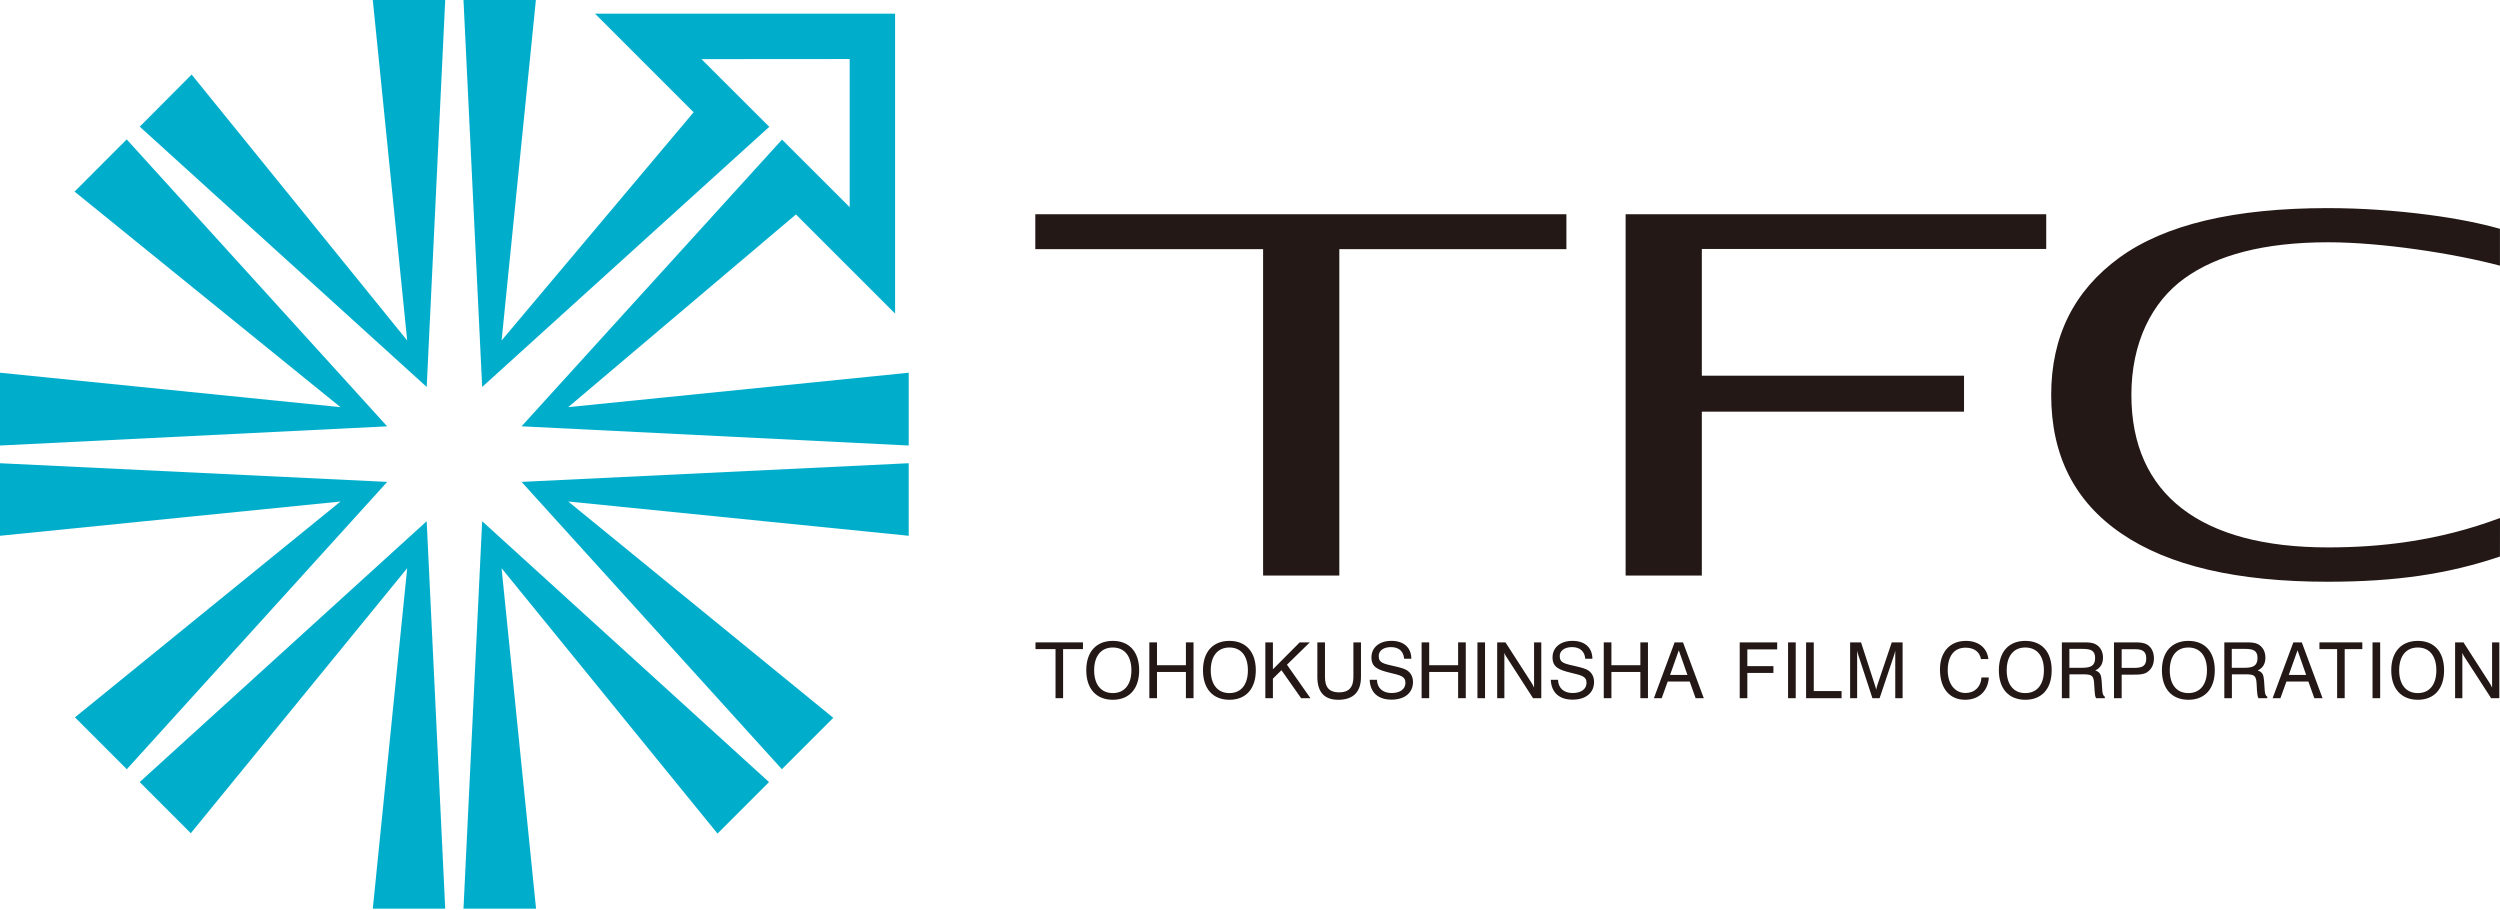 <svg enable-background="new 0 0 1000 364" viewBox="0 0 1000 364" xmlns="http://www.w3.org/2000/svg"><g fill="#231815"><path d="m422.213 259.644h-8.013v-2.694h18.985v2.694h-7.945v19.628h-3.027z"/><path d="m437.66 268.114c0-5.813 2.866-9.114 7.463-9.114 4.574 0 7.441 3.302 7.441 9.114 0 5.813-2.866 9.126-7.441 9.126-4.597 0-7.463-3.313-7.463-9.126m-3.153 0c0 7.463 4.047 11.797 10.616 11.797 6.546 0 10.547-4.334 10.547-11.797 0-7.44-4.001-11.763-10.547-11.763-6.569.001-10.616 4.323-10.616 11.763"/><path d="m459.736 256.951h3.061v9.138h11.568v-9.138h3.049v22.322h-3.049v-10.49h-11.568v10.49h-3.061z"/><path d="m484.3 268.114c0-5.813 2.866-9.114 7.475-9.114 4.586 0 7.383 3.302 7.383 9.114 0 5.813-2.797 9.126-7.383 9.126-4.609 0-7.475-3.313-7.475-9.126m-3.107 0c0 7.463 4.013 11.797 10.582 11.797 6.535 0 10.547-4.334 10.547-11.797 0-7.44-4.012-11.763-10.547-11.763-6.569.001-10.582 4.323-10.582 11.763"/><path d="m506.138 256.951h3.026v10.766l10.708-10.766h4.047l-9.137 8.931 9.389 13.391h-3.726l-7.864-11.201-3.417 3.382v7.819h-3.026z"/><path d="m526.94 256.951h3.049v13.861c0 4.162 1.754 6.134 5.675 6.134 3.841 0 5.698-2.006 5.698-6.134v-13.861h3.027v13.838c0 5.985-3.095 9.126-9.069 9.126-5.595 0-8.38-3.084-8.38-9.126z"/><path d="m550.786 271.926c.057 3.267 2.327 5.285 5.812 5.285 3.531 0 5.572-1.616 5.572-4.093 0-2.637-2.052-2.992-6.088-3.978-4.953-1.181-7.509-2.27-7.509-6.179 0-3.898 3.084-6.615 7.991-6.615 4.953 0 7.956 2.717 7.968 7.142h-2.878c-.229-2.958-2.098-4.643-5.285-4.643-3.05 0-4.884 1.479-4.884 3.566 0 2.889 2.052 3.084 6.73 4.173 2.213.527 3.909.917 5.125 1.96 1.192.997 1.857 2.453 1.857 4.265 0 4.242-3.233 7.051-8.576 7.051-5.388 0-8.553-2.855-8.747-7.934z"/><path d="m568.644 256.951h3.038v9.138h11.567v-9.138h3.061v22.322h-3.061v-10.49h-11.567v10.49h-3.038z"/><path d="m590.976 256.955h3.038v22.322h-3.038z"/><path d="m598.874 256.951h3.313l10.421 16.165c.401.642.768 1.33 1.02 1.926v-18.091h2.889v22.322h-3.302l-10.628-16.498c-.31-.47-.608-.94-.837-1.628v18.126h-2.878v-22.322z"/><path d="m623.213 271.926c.057 3.267 2.339 5.285 5.801 5.285 3.52 0 5.595-1.616 5.595-4.093 0-2.637-2.086-2.992-6.122-3.978-4.918-1.181-7.475-2.27-7.475-6.179 0-3.898 3.095-6.615 7.968-6.615 4.964 0 7.934 2.717 7.979 7.142h-2.855c-.229-2.958-2.155-4.643-5.297-4.643-3.027 0-4.918 1.479-4.918 3.566 0 2.889 2.087 3.084 6.799 4.173 2.155.527 3.887.917 5.113 1.96 1.158.997 1.823 2.453 1.823 4.265 0 4.242-3.221 7.051-8.564 7.051-5.4 0-8.518-2.855-8.747-7.934z"/><path d="m641.507 256.951h3.061v9.138h11.579v-9.138h3.038v22.322h-3.038v-10.49h-11.579v10.49h-3.061z"/><path d="m668.024 269.984 3.497-9.86 3.462 9.86zm-6.466 9.287h3.13l2.396-6.672h8.793l2.373 6.672h3.267l-8.312-22.322h-3.359z"/><path d="m695.886 256.951h14.984v2.798h-11.935v6.695h10.433v2.74h-10.433v10.089h-3.049z"/><path d="m715.229 256.955h3.061v22.322h-3.061z"/><path d="m722.437 256.951h3.072v19.479h11.121v2.843h-14.193z"/><path d="m742.857 279.271h-2.809v-22.322h4.368l5.537 17.071c.229.757.424 1.33.516 1.834.149-.653.287-1.295.482-1.834l5.755-17.071h4.334v22.322h-2.935v-19.031c-.16.757-.321 1.399-.516 1.938l-5.744 17.094h-2.878l-5.595-17.094c-.241-.619-.39-1.273-.516-1.938v19.031z"/><path d="m795.518 270.98c-.264 5.434-4.024 8.931-9.458 8.931-6.202 0-10.077-4.471-10.077-12.141 0-6.993 4.001-11.419 10.387-11.419 5.09 0 8.484 2.832 8.977 7.268h-2.958c-.55-2.935-2.774-4.551-6.179-4.551-4.46 0-7.12 3.244-7.12 9.057 0 5.526 2.901 9.068 7.108 9.068 3.634 0 6.214-2.465 6.386-6.214h2.934z"/><path d="m802.684 268.114c0-5.813 2.843-9.114 7.418-9.114 4.62 0 7.463 3.302 7.463 9.114 0 5.813-2.843 9.126-7.463 9.126-4.575 0-7.418-3.313-7.418-9.126m-3.141 0c0 7.463 4.024 11.797 10.559 11.797 6.592 0 10.57-4.334 10.57-11.797 0-7.44-3.978-11.763-10.57-11.763-6.535.001-10.559 4.323-10.559 11.763"/><path d="m827.754 259.554h5.182c3.394 0 5.113.642 5.113 3.634 0 3.015-1.628 3.921-5.113 3.921h-5.182zm-3.004-2.603v22.322h3.027v-9.55h4.895c3.852 0 4.746.218 4.976 3.554l.183 2.912c.103 1.33.161 2.339.596 3.084h3.508v-.619c-.711-.39-.929-1.227-1.043-2.625l-.229-3.669c-.16-2.373-.619-3.588-2.568-4.173 2.006-.94 3.107-2.637 3.107-5.102 0-2.476-1.043-4.334-2.924-5.365-1.364-.757-2.935-.768-4.872-.768h-8.656z"/><path d="m848.67 267.152v-7.475h5.285c3.153 0 4.54.952 4.54 3.715 0 2.912-1.456 3.76-4.746 3.76zm-3.073 12.119h3.072v-9.412h4.586c2.281 0 4.047-.023 5.457-.883 1.811-1.158 2.866-3.061 2.866-5.583 0-2.625-1.055-4.632-2.843-5.618-1.422-.78-3.015-.825-4.895-.825h-.826-7.417z"/><path d="m867.906 268.114c0-5.813 2.855-9.114 7.441-9.114 4.597 0 7.441 3.302 7.441 9.114 0 5.813-2.843 9.126-7.441 9.126-4.586 0-7.441-3.313-7.441-9.126m-3.141 0c0 7.463 4.047 11.797 10.582 11.797 6.581 0 10.57-4.334 10.57-11.797 0-7.44-3.99-11.763-10.57-11.763-6.535.001-10.582 4.323-10.582 11.763"/><path d="m892.712 259.554h5.182c3.394 0 5.113.642 5.113 3.634 0 3.015-1.639 3.921-5.113 3.921h-5.182zm-2.981-2.603v22.322h3.027v-9.55h4.884c3.864 0 4.769.218 4.987 3.554l.16 2.912c.115 1.33.183 2.339.585 3.084h3.531v-.619c-.711-.39-.929-1.227-1.032-2.625l-.241-3.669c-.183-2.373-.608-3.588-2.568-4.173 2.029-.94 3.096-2.637 3.096-5.102 0-2.476-1.043-4.334-2.878-5.365-1.422-.757-2.969-.768-4.895-.768h-8.656z"/><path d="m915.504 269.984 3.508-9.86 3.451 9.86zm-6.455 9.287h3.118l2.408-6.672h8.77l2.385 6.672h3.29l-8.3-22.322h-3.382z"/><path d="m934.85 259.644h-7.073v-2.694h17.151v2.694h-7.051v19.628h-3.027z"/><path d="m949.015 256.955h3.05v22.322h-3.05z"/><path d="m959.667 268.114c0-5.813 2.843-9.114 7.464-9.114 4.586 0 7.406 3.302 7.406 9.114 0 5.813-2.82 9.126-7.406 9.126-4.62 0-7.464-3.313-7.464-9.126m-3.164 0c0 7.463 4.081 11.797 10.628 11.797 6.523 0 10.502-4.334 10.502-11.797 0-7.44-3.978-11.763-10.502-11.763-6.546.001-10.628 4.323-10.628 11.763"/><path d="m982.041 256.951h3.348l10.398 16.165c.401.642.814 1.33 1.043 1.926v-18.091h2.901v22.322h-3.29l-10.662-16.498c-.309-.47-.573-.94-.837-1.628v18.126h-2.9v-22.322z"/></g><path d="m363.485 149.086v29.12l-154.864-7.681 104.19-114.692 27.056 27.034v-59.26l-59.272.046 27.114 27.068-114.84 104.062-7.475-154.783h28.96l-13.712 136.188 76.801-91.281-39.438-39.438h120.034v119.965l-39.668-39.656-91.086 77.076zm-178.091 214.387h29.028l-13.792-136.187 86.374 106.139 20.602-20.602-114.737-104.339zm127.36-55.786 20.556-20.568-106.025-86.523 136.199 13.712v-29.017l-154.864 7.463zm-312.754-122.396v29.017l136.188-13.7-106.208 86.328 20.74 20.751 104.167-114.933zm55.878 127.532 20.441 20.464 86.558-106.002-13.757 136.188h28.971l-7.418-154.99zm106.999-176.624-86.225-106.38-20.751 20.843 114.783 104.121 7.407-154.783h-28.971zm-162.877 42.007 154.864-7.67-104.179-114.772-20.866 20.877 106.368 86.225-136.187-13.78z" fill="#00aecc"/><path d="m626.561 99.661h-90.834v130.558h-30.485v-130.558h-91.12v-13.964h212.439z" fill="#231815"/><path d="m818.492 99.583h-137.759v50.696h104.878v14.388h-104.878v65.555h-30.484v-144.523h168.243z" fill="#231815"/><path d="m999.977 222.608c-20.751 7.016-41.651 10.089-68.994 10.089-36.114 0-63.56-6.397-82.316-19.215-18.802-12.772-28.191-31.252-28.191-55.535 0-23.399 9.137-41.697 27.309-54.915 18.217-13.219 45.962-19.788 83.29-19.788 13.448 0 27.171.963 40.344 2.683 11.476 1.502 20.843 3.416 28.558 5.606v14.732c-18.859-4.999-47.819-9.355-68.685-9.355-25.738 0-44.609 5.136-57.426 14.377-13.219 9.47-21.313 25.876-21.313 46.661 0 39.943 27.882 61.015 78.613 61.015 20.602 0 43.955-2.431 68.834-11.763z" fill="#231815"/></svg>